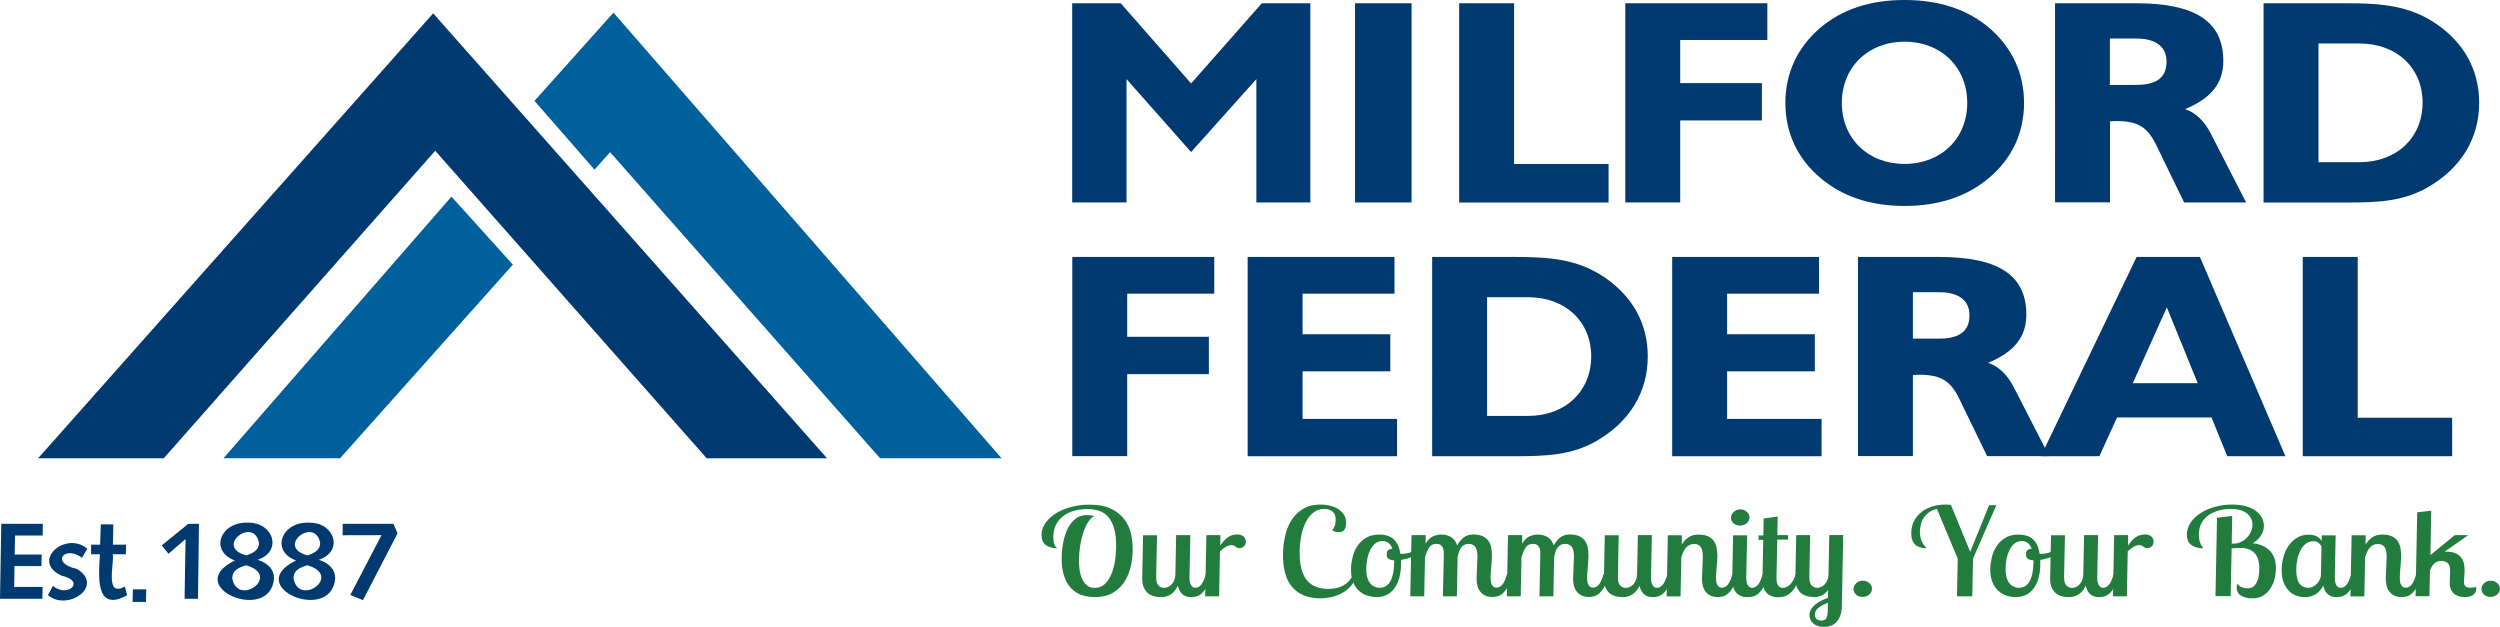<?xml version="1.0" encoding="utf-8"?>
<!-- Generator: Adobe Illustrator 25.2.0, SVG Export Plug-In . SVG Version: 6.00 Build 0)  -->
<svg version="1.1" id="Layer_1" xmlns="http://www.w3.org/2000/svg" xmlns:xlink="http://www.w3.org/1999/xlink" x="0px" y="0px"
	 viewBox="0 0 292.67 73.39" style="enable-background:new 0 0 292.67 73.39;" xml:space="preserve">
<style type="text/css">
	.st0{fill:#003A70;}
	.st1{fill:#00609C;}
	.st2{fill:#217C3E;}
</style>
<path class="st0" d="M125.52,0.38h5.68l8.24,9.39l8.28-9.39h5.68V23.7h-6.32V9.26l-7.64,8.54l-7.56-8.54V23.7h-6.36V0.38z"/>
<path class="st0" d="M158.63,0.38h6.62V23.7h-6.62V0.38z"/>
<path class="st0" d="M170.82,0.38h6.43v18.82h11.06v4.51h-17.49V0.38z"/>
<path class="st0" d="M190.27,0.38h16.63v4.3H196.7v5.05h9.56v4.37h-9.56v9.6h-6.43V0.38z"/>
<path class="st0" d="M213.03,3.31c2.6-2.22,5.87-3.31,9.93-3.31c4.06,0,7.37,1.09,9.97,3.31c2.63,2.29,4.02,5.26,4.02,8.74
	s-1.39,6.45-4.02,8.71c-2.6,2.22-5.91,3.35-9.97,3.35c-4.06,0-7.34-1.13-9.93-3.35c-2.63-2.25-4.02-5.26-4.02-8.71
	C209.01,8.57,210.4,5.6,213.03,3.31z M222.96,19.19c4.25,0,7.34-2.94,7.34-7.14c0-4.2-3.08-7.17-7.34-7.17
	c-4.25,0-7.34,2.97-7.34,7.17C215.63,16.26,218.71,19.19,222.96,19.19z"/>
<path class="st0" d="M240.57,0.38h9.48c6.88,0,10.23,2.08,10.23,6.76c0,2.56-1.39,4.37-4.48,5.63c1.28,0.44,2.29,1.43,3.05,2.94
	l4.1,7.99h-7.26l-3.27-6.73c-1.02-2.08-2.14-2.8-4.66-2.8c-0.26,0-0.49,0.03-0.75,0.03v9.49h-6.43V0.38z M253.63,7.21
	c0-1.71-1.2-2.7-3.54-2.7H247v5.43h3.09C252.5,9.94,253.63,9.05,253.63,7.21z"/>
<path class="st0" d="M264.99,0.38h9.63c4.1,0,7.41,0.24,10.61,2.43c3.27,2.25,5,5.43,5,9.22c0,4.17-2.11,7.65-6.02,9.9
	c-2.9,1.67-5.91,1.78-9.59,1.78h-9.63V0.38z M271.42,18.99h4.78c4.4,0,7.41-2.9,7.41-6.97c0-4.06-3.01-6.93-7.41-6.93h-4.78V18.99z"
	/>
<path class="st0" d="M125.52,30.08h16.63v4.3h-10.19v5.05h9.56v4.37h-9.56v9.6h-6.43V30.08z"/>
<path class="st0" d="M146.06,30.08h17.19v4.3h-10.76v4.75h10.27v4.34h-10.27v5.57h11.06v4.37h-17.49V30.08z"/>
<path class="st0" d="M167.66,30.08h9.63c4.1,0,7.41,0.24,10.61,2.43c3.27,2.25,5,5.43,5,9.22c0,4.17-2.11,7.65-6.02,9.9
	c-2.9,1.67-5.91,1.78-9.59,1.78h-9.63V30.08z M174.09,48.69h4.78c4.4,0,7.41-2.9,7.41-6.97c0-4.06-3.01-6.93-7.41-6.93h-4.78V48.69z
	"/>
<path class="st0" d="M195.76,30.08h17.19v4.3h-10.76v4.75h10.27v4.34h-10.27v5.57h11.06v4.37h-17.49V30.08z"/>
<path class="st0" d="M217.51,30.08h9.48c6.89,0,10.23,2.08,10.23,6.76c0,2.56-1.39,4.37-4.48,5.63c1.28,0.44,2.29,1.43,3.05,2.94
	l4.1,7.99h-7.26l-3.27-6.73c-1.02-2.08-2.14-2.8-4.67-2.8c-0.26,0-0.49,0.03-0.75,0.03v9.49h-6.43V30.08z M230.56,36.91
	c0-1.71-1.2-2.7-3.54-2.7h-3.08v5.43h3.08C229.43,39.64,230.56,38.75,230.56,36.91z"/>
<path class="st0" d="M250.13,30.08h7.41l10.01,23.33h-6.81l-1.84-4.54h-11.06l-2.07,4.54h-6.85L250.13,30.08z M257.28,44.86
	l-3.61-8.88l-3.99,8.88H257.28z"/>
<path class="st0" d="M269.58,30.08h6.43v18.82h11.06v4.51h-17.49V30.08z"/>
<g>
	<polygon class="st0" points="19.17,53.65 50.95,17.65 82.73,53.65 96.82,53.65 50.71,1.56 4.46,53.65 	"/>
	<polygon class="st1" points="39.81,53.65 60.04,30.98 52.85,23.02 26.16,53.65 	"/>
	<polygon class="st1" points="71.42,17.81 103.03,53.65 117.25,53.65 71.82,1.48 62.57,11.81 69.6,19.86 	"/>
</g>
<g>
	<path class="st2" d="M128.09,60.42c-0.27,0.14-0.52,0.39-0.74,0.75c-0.22,0.36-0.4,0.77-0.55,1.24c-0.15,0.47-0.27,0.97-0.35,1.5
		c-0.08,0.53-0.13,1.04-0.14,1.53c-0.01,0.31,0.01,0.67,0.05,1.06c0.04,0.39,0.12,0.76,0.25,1.1c0.13,0.34,0.32,0.63,0.56,0.87
		c0.24,0.23,0.57,0.35,0.99,0.35c0.45,0,0.82-0.14,1.13-0.41c0.31-0.27,0.56-0.63,0.76-1.07c0.2-0.44,0.35-0.95,0.45-1.51
		c0.1-0.56,0.15-1.14,0.16-1.72c0.02-0.93-0.06-1.68-0.24-2.27c-0.18-0.59-0.42-1.05-0.73-1.38c-0.31-0.33-0.67-0.56-1.09-0.68
		c-0.42-0.12-0.86-0.18-1.33-0.18c-0.54,0-1.05,0.07-1.53,0.2c-0.48,0.13-0.89,0.33-1.25,0.6c-0.36,0.27-0.64,0.6-0.85,1
		c-0.21,0.4-0.32,0.87-0.33,1.4c-0.01,0.28,0.01,0.5,0.05,0.67c0.04,0.17,0.09,0.31,0.14,0.41c0.05,0.1,0.11,0.17,0.17,0.22
		c0.06,0.05,0.1,0.08,0.12,0.09c-0.59,0-1.05-0.13-1.38-0.39c-0.33-0.26-0.49-0.66-0.48-1.2c0.01-0.49,0.16-0.95,0.46-1.37
		c0.3-0.43,0.7-0.8,1.2-1.12c0.51-0.32,1.1-0.57,1.78-0.75c0.68-0.19,1.4-0.28,2.17-0.28c1,0,1.83,0.15,2.48,0.46
		c0.66,0.31,1.18,0.71,1.57,1.21c0.39,0.5,0.66,1.07,0.81,1.72s0.22,1.31,0.2,2c-0.01,0.63-0.09,1.27-0.24,1.91
		c-0.15,0.64-0.4,1.23-0.74,1.75c-0.35,0.53-0.8,0.95-1.36,1.28c-0.56,0.33-1.26,0.49-2.1,0.49c-0.54,0-1.05-0.08-1.53-0.24
		c-0.47-0.16-0.89-0.43-1.24-0.8c-0.35-0.37-0.63-0.86-0.83-1.46c-0.2-0.6-0.29-1.34-0.27-2.22c0.01-0.54,0.07-1.1,0.18-1.68
		c0.11-0.57,0.28-1.1,0.5-1.57c0.23-0.47,0.53-0.86,0.9-1.17c0.37-0.31,0.83-0.46,1.37-0.46c0.12,0,0.25,0.01,0.39,0.02
		C127.8,60.34,127.94,60.37,128.09,60.42z"/>
	<path class="st2" d="M139.35,62.65l-0.1,4.87c0,0.1,0,0.21,0.01,0.36c0.01,0.14,0.04,0.28,0.08,0.42c0.05,0.14,0.12,0.26,0.21,0.36
		c0.1,0.1,0.23,0.15,0.4,0.15c0.53,0,0.93-0.52,1.2-1.56h0.6c-0.13,0.6-0.29,1.08-0.48,1.43c-0.19,0.35-0.39,0.61-0.6,0.8
		c-0.21,0.18-0.42,0.3-0.64,0.35c-0.22,0.05-0.41,0.08-0.59,0.08c-0.25,0-0.46-0.04-0.64-0.11c-0.18-0.08-0.33-0.18-0.45-0.3
		c-0.12-0.12-0.22-0.27-0.29-0.43c-0.07-0.16-0.13-0.33-0.17-0.5c-0.22,0.47-0.5,0.81-0.84,1.02c-0.34,0.21-0.7,0.32-1.07,0.32
		c-0.31,0-0.61-0.04-0.89-0.11c-0.28-0.08-0.52-0.2-0.73-0.38c-0.2-0.18-0.36-0.41-0.48-0.69c-0.11-0.28-0.17-0.63-0.16-1.04
		l0.1-5.03h1.63l-0.1,4.87c-0.01,0.47,0.08,0.8,0.26,1c0.18,0.2,0.41,0.29,0.69,0.29c0.15,0,0.3-0.04,0.46-0.11
		c0.15-0.07,0.29-0.17,0.41-0.31c0.12-0.13,0.22-0.3,0.3-0.49c0.08-0.19,0.12-0.41,0.13-0.66l0.09-4.6H139.35z"/>
	<path class="st2" d="M142.87,62.65l-0.02,1.2c0.13-0.17,0.26-0.33,0.39-0.49c0.13-0.15,0.27-0.29,0.42-0.4
		c0.15-0.11,0.33-0.21,0.51-0.28c0.19-0.07,0.39-0.11,0.62-0.11c0.37,0,0.64,0.08,0.81,0.25c0.17,0.17,0.25,0.37,0.25,0.61
		c0,0.14-0.03,0.26-0.09,0.36c-0.06,0.1-0.12,0.17-0.2,0.23c-0.08,0.06-0.16,0.1-0.25,0.12c-0.09,0.02-0.16,0.04-0.23,0.04
		c-0.1,0-0.18-0.02-0.24-0.06c-0.06-0.04-0.12-0.08-0.18-0.12c-0.06-0.04-0.13-0.08-0.2-0.12c-0.07-0.04-0.17-0.06-0.29-0.06
		c-0.25,0-0.49,0.08-0.72,0.23c-0.23,0.15-0.44,0.32-0.63,0.49l-0.1,5.27h-1.63l0.14-7.16H142.87z"/>
	<path class="st2" d="M158.83,67.38c-0.3,0.87-0.84,1.53-1.6,1.98c-0.77,0.45-1.67,0.68-2.7,0.68c-1.4,0-2.48-0.43-3.24-1.3
		s-1.12-2.18-1.09-3.94c0.01-0.66,0.09-1.33,0.24-2.01c0.14-0.68,0.38-1.29,0.72-1.84c0.34-0.55,0.78-1,1.34-1.35
		c0.56-0.35,1.25-0.53,2.09-0.53c0.41,0,0.8,0.05,1.17,0.14c0.37,0.1,0.69,0.24,0.96,0.42c0.27,0.19,0.49,0.42,0.65,0.7
		c0.16,0.28,0.23,0.6,0.22,0.97c-0.01,0.3-0.08,0.55-0.21,0.73c-0.13,0.18-0.36,0.27-0.67,0.27c-0.15,0-0.3-0.02-0.43-0.06
		c-0.14-0.04-0.25-0.11-0.33-0.19c0.1-0.07,0.19-0.21,0.28-0.42c0.09-0.21,0.13-0.45,0.14-0.72c0.01-0.46-0.11-0.79-0.35-1.01
		c-0.25-0.21-0.58-0.32-0.99-0.32c-0.49,0-0.91,0.14-1.27,0.42c-0.36,0.28-0.66,0.66-0.89,1.12c-0.24,0.47-0.41,1-0.53,1.59
		c-0.12,0.59-0.18,1.2-0.19,1.83c-0.01,0.78,0.05,1.45,0.19,2.01c0.14,0.55,0.36,1.01,0.64,1.36c0.29,0.35,0.64,0.61,1.07,0.78
		c0.43,0.17,0.92,0.25,1.47,0.25c0.71,0,1.3-0.14,1.77-0.41c0.47-0.27,0.86-0.71,1.17-1.31L158.83,67.38z"/>
	<path class="st2" d="M161.43,62.58c0.42,0,0.79,0.06,1.09,0.17c0.3,0.11,0.55,0.27,0.74,0.48c0.19,0.21,0.34,0.45,0.45,0.72
		c0.11,0.28,0.19,0.57,0.23,0.89h0.1c0.46,0,0.88-0.08,1.26-0.24c0.38-0.16,0.71-0.37,0.99-0.62l0.24,0.39
		c-0.22,0.31-0.57,0.56-1.05,0.76c-0.48,0.2-0.97,0.34-1.47,0.42c0,0.1,0,0.19,0,0.29c0,0.1,0,0.2,0,0.3
		c-0.02,1.17-0.29,2.1-0.79,2.76c-0.5,0.67-1.19,1-2.07,1c-0.36,0-0.72-0.06-1.08-0.17c-0.36-0.11-0.69-0.31-0.98-0.57
		c-0.29-0.27-0.52-0.61-0.69-1.03c-0.17-0.42-0.25-0.94-0.24-1.56c0.01-0.42,0.07-0.86,0.18-1.33c0.11-0.47,0.29-0.9,0.55-1.29
		c0.25-0.39,0.58-0.72,1-0.97C160.32,62.71,160.83,62.58,161.43,62.58z M161.48,68.81c0.57,0,1-0.25,1.28-0.75
		c0.28-0.5,0.43-1.21,0.45-2.13c0-0.06,0-0.11,0-0.17c0-0.06,0-0.11-0.01-0.17c-0.31-0.02-0.54-0.08-0.67-0.19
		c-0.13-0.1-0.2-0.28-0.19-0.53c0-0.22,0.06-0.37,0.17-0.47c0.11-0.09,0.27-0.14,0.49-0.15c-0.12-0.34-0.28-0.57-0.48-0.71
		c-0.2-0.13-0.42-0.2-0.67-0.2c-0.33,0-0.62,0.1-0.86,0.29c-0.24,0.2-0.43,0.45-0.58,0.75c-0.15,0.31-0.26,0.64-0.34,1.01
		c-0.07,0.37-0.11,0.73-0.12,1.08c-0.01,0.47,0.03,0.85,0.12,1.15c0.09,0.3,0.21,0.53,0.36,0.7c0.15,0.17,0.31,0.29,0.5,0.36
		C161.12,68.78,161.3,68.81,161.48,68.81z"/>
	<path class="st2" d="M166.91,62.65l-0.02,0.99c0.29-0.46,0.6-0.75,0.91-0.87c0.32-0.12,0.62-0.19,0.9-0.19
		c0.28,0,0.53,0.03,0.74,0.1c0.21,0.07,0.39,0.16,0.54,0.27s0.27,0.25,0.37,0.4c0.1,0.15,0.18,0.32,0.24,0.5
		c0.16-0.29,0.32-0.51,0.48-0.68c0.17-0.17,0.33-0.3,0.5-0.39c0.16-0.09,0.33-0.15,0.48-0.17c0.16-0.02,0.3-0.04,0.43-0.04
		c0.49,0,0.88,0.08,1.18,0.24c0.3,0.16,0.52,0.37,0.66,0.62c0.15,0.25,0.24,0.53,0.28,0.83s0.06,0.59,0.06,0.87
		c0,0.17-0.01,0.36-0.03,0.57s-0.03,0.42-0.05,0.63c-0.01,0.22-0.03,0.43-0.05,0.64c-0.01,0.22-0.02,0.41-0.03,0.59
		c0,0.08,0,0.18,0.01,0.32c0.01,0.14,0.03,0.28,0.07,0.41c0.04,0.13,0.11,0.25,0.21,0.35c0.1,0.1,0.24,0.15,0.42,0.15
		c0.25,0,0.48-0.12,0.68-0.37s0.38-0.64,0.52-1.19h0.6c-0.13,0.6-0.29,1.08-0.48,1.43c-0.19,0.35-0.39,0.61-0.6,0.8
		s-0.42,0.3-0.63,0.35c-0.21,0.05-0.4,0.08-0.57,0.08c-0.35,0-0.64-0.06-0.88-0.18c-0.24-0.12-0.43-0.28-0.58-0.48
		c-0.15-0.2-0.26-0.43-0.32-0.7c-0.07-0.27-0.1-0.54-0.09-0.83c0-0.09,0.01-0.25,0.02-0.48c0.01-0.23,0.02-0.48,0.03-0.75
		c0.01-0.27,0.02-0.52,0.03-0.76c0.01-0.24,0.02-0.41,0.02-0.5c0.01-0.31-0.02-0.56-0.07-0.76c-0.05-0.2-0.12-0.36-0.22-0.47
		c-0.1-0.11-0.21-0.19-0.33-0.24c-0.12-0.05-0.26-0.07-0.4-0.07c-0.34,0-0.61,0.12-0.83,0.36c-0.22,0.24-0.37,0.64-0.47,1.2
		l-0.09,4.58h-1.63l0.1-4.78c0-0.17,0-0.34-0.01-0.5c-0.01-0.16-0.05-0.31-0.11-0.44c-0.06-0.13-0.15-0.23-0.27-0.31
		c-0.12-0.08-0.28-0.11-0.49-0.11c-0.35,0-0.61,0.13-0.8,0.38c-0.18,0.25-0.36,0.65-0.52,1.18l-0.09,4.58h-1.63l0.14-7.16H166.91z"
		/>
	<path class="st2" d="M178.21,62.65l-0.02,0.99c0.29-0.46,0.6-0.75,0.91-0.87c0.32-0.12,0.62-0.19,0.9-0.19
		c0.28,0,0.53,0.03,0.74,0.1c0.21,0.07,0.39,0.16,0.54,0.27s0.27,0.25,0.37,0.4c0.1,0.15,0.18,0.32,0.24,0.5
		c0.16-0.29,0.32-0.51,0.48-0.68c0.17-0.17,0.33-0.3,0.5-0.39c0.16-0.09,0.33-0.15,0.48-0.17c0.16-0.02,0.3-0.04,0.43-0.04
		c0.49,0,0.88,0.08,1.18,0.24c0.3,0.16,0.52,0.37,0.66,0.62c0.15,0.25,0.24,0.53,0.28,0.83c0.04,0.3,0.06,0.59,0.06,0.87
		c0,0.17-0.01,0.36-0.03,0.57c-0.01,0.21-0.03,0.42-0.05,0.63c-0.01,0.22-0.03,0.43-0.05,0.64c-0.01,0.22-0.02,0.41-0.03,0.59
		c0,0.08,0,0.18,0.01,0.32c0.01,0.14,0.03,0.28,0.07,0.41c0.04,0.13,0.11,0.25,0.21,0.35c0.1,0.1,0.24,0.15,0.42,0.15
		c0.25,0,0.48-0.12,0.68-0.37s0.38-0.64,0.52-1.19h0.6c-0.13,0.6-0.29,1.08-0.48,1.43c-0.19,0.35-0.39,0.61-0.6,0.8
		c-0.21,0.18-0.42,0.3-0.63,0.35c-0.21,0.05-0.4,0.08-0.57,0.08c-0.35,0-0.64-0.06-0.88-0.18c-0.24-0.12-0.43-0.28-0.58-0.48
		c-0.15-0.2-0.26-0.43-0.32-0.7c-0.07-0.27-0.1-0.54-0.09-0.83c0-0.09,0.01-0.25,0.02-0.48c0.01-0.23,0.02-0.48,0.03-0.75
		c0.01-0.27,0.02-0.52,0.03-0.76c0.01-0.24,0.02-0.41,0.02-0.5c0.01-0.31-0.02-0.56-0.07-0.76c-0.05-0.2-0.12-0.36-0.22-0.47
		c-0.1-0.11-0.21-0.19-0.33-0.24c-0.12-0.05-0.26-0.07-0.4-0.07c-0.34,0-0.61,0.12-0.83,0.36c-0.22,0.24-0.37,0.64-0.47,1.2
		l-0.09,4.58h-1.63l0.1-4.78c0-0.17,0-0.34-0.01-0.5c-0.01-0.16-0.05-0.31-0.11-0.44c-0.06-0.13-0.15-0.23-0.27-0.31
		c-0.12-0.08-0.28-0.11-0.49-0.11c-0.35,0-0.61,0.13-0.8,0.38c-0.18,0.25-0.36,0.65-0.52,1.18l-0.09,4.58h-1.63l0.14-7.16H178.21z"
		/>
	<path class="st2" d="M193.38,62.65l-0.1,4.87c0,0.1,0,0.21,0.01,0.36c0.01,0.14,0.04,0.28,0.08,0.42c0.05,0.14,0.12,0.26,0.21,0.36
		c0.1,0.1,0.23,0.15,0.4,0.15c0.53,0,0.93-0.52,1.21-1.56h0.6c-0.13,0.6-0.29,1.08-0.48,1.43c-0.19,0.35-0.39,0.61-0.6,0.8
		c-0.21,0.18-0.42,0.3-0.64,0.35c-0.22,0.05-0.42,0.08-0.59,0.08c-0.25,0-0.46-0.04-0.64-0.11c-0.18-0.08-0.33-0.18-0.45-0.3
		c-0.12-0.12-0.22-0.27-0.29-0.43c-0.07-0.16-0.13-0.33-0.17-0.5c-0.22,0.47-0.5,0.81-0.84,1.02c-0.34,0.21-0.7,0.32-1.07,0.32
		c-0.31,0-0.61-0.04-0.89-0.11c-0.28-0.08-0.52-0.2-0.73-0.38c-0.2-0.18-0.36-0.41-0.47-0.69c-0.11-0.28-0.17-0.63-0.16-1.04
		l0.1-5.03h1.63l-0.1,4.87c-0.01,0.47,0.08,0.8,0.26,1c0.18,0.2,0.41,0.29,0.69,0.29c0.15,0,0.31-0.04,0.46-0.11
		c0.15-0.07,0.29-0.17,0.41-0.31c0.12-0.13,0.22-0.3,0.3-0.49s0.12-0.41,0.13-0.66l0.09-4.6H193.38z"/>
	<path class="st2" d="M196.9,62.65l-0.02,1.09c0.17-0.26,0.34-0.47,0.51-0.62c0.17-0.16,0.34-0.27,0.52-0.35
		c0.17-0.08,0.34-0.13,0.5-0.15c0.16-0.02,0.31-0.04,0.45-0.04c0.49,0,0.88,0.08,1.18,0.24c0.29,0.16,0.52,0.37,0.66,0.62
		c0.15,0.25,0.24,0.53,0.29,0.83c0.04,0.3,0.06,0.59,0.06,0.87c0,0.17-0.01,0.36-0.03,0.57c-0.01,0.21-0.03,0.42-0.05,0.63
		c-0.02,0.22-0.03,0.43-0.05,0.64c-0.01,0.22-0.02,0.41-0.03,0.59c0,0.08,0,0.18,0.01,0.32c0.01,0.14,0.03,0.28,0.07,0.41
		c0.04,0.13,0.11,0.25,0.21,0.35c0.1,0.1,0.24,0.15,0.42,0.15c0.25,0,0.48-0.12,0.68-0.37c0.21-0.25,0.38-0.64,0.52-1.19h0.6
		c-0.13,0.6-0.29,1.08-0.48,1.43c-0.19,0.35-0.39,0.61-0.6,0.8c-0.21,0.18-0.42,0.3-0.63,0.35c-0.21,0.05-0.4,0.08-0.57,0.08
		c-0.35,0-0.64-0.06-0.88-0.18c-0.24-0.12-0.43-0.28-0.58-0.48c-0.15-0.2-0.26-0.43-0.32-0.7c-0.07-0.27-0.1-0.54-0.09-0.83
		c0-0.09,0.01-0.25,0.02-0.48c0.01-0.23,0.02-0.48,0.03-0.75c0.01-0.27,0.02-0.52,0.03-0.76s0.02-0.41,0.02-0.5
		c0.01-0.31-0.02-0.56-0.07-0.76c-0.05-0.2-0.12-0.36-0.22-0.47c-0.1-0.11-0.21-0.19-0.33-0.24c-0.12-0.05-0.26-0.07-0.4-0.07
		c-0.34,0-0.63,0.12-0.88,0.36c-0.25,0.24-0.46,0.64-0.62,1.2l-0.09,4.58h-1.63l0.14-7.16H196.9z"/>
	<path class="st2" d="M202.65,60.59c0-0.26,0.11-0.48,0.32-0.67c0.21-0.19,0.47-0.29,0.77-0.29c0.29,0,0.55,0.1,0.76,0.29
		c0.21,0.19,0.32,0.42,0.31,0.67c-0.01,0.27-0.12,0.49-0.34,0.67c-0.22,0.18-0.48,0.27-0.77,0.27c-0.3,0-0.56-0.09-0.76-0.27
		C202.74,61.08,202.64,60.86,202.65,60.59z M204.53,62.65l-0.1,4.87c0,0.1,0,0.21,0.01,0.36c0.01,0.14,0.04,0.28,0.08,0.42
		c0.05,0.14,0.12,0.26,0.21,0.36c0.1,0.1,0.23,0.15,0.4,0.15c0.53,0,0.94-0.52,1.21-1.56h0.6c-0.13,0.6-0.29,1.08-0.48,1.43
		c-0.19,0.35-0.39,0.61-0.6,0.8c-0.21,0.18-0.42,0.3-0.64,0.35c-0.22,0.05-0.42,0.08-0.59,0.08c-0.38,0-0.69-0.06-0.93-0.19
		c-0.24-0.13-0.42-0.29-0.56-0.49c-0.14-0.2-0.23-0.43-0.28-0.67c-0.05-0.25-0.07-0.49-0.07-0.72l0.1-5.17H204.53z"/>
	<path class="st2" d="M208.11,60.47l-0.04,2.18h1.26l-0.01,0.52h-1.26l-0.09,4.36c0,0.11,0,0.25,0.01,0.39
		c0.01,0.15,0.04,0.29,0.08,0.42c0.05,0.13,0.12,0.24,0.22,0.34c0.1,0.09,0.24,0.14,0.43,0.14c0.29,0,0.58-0.13,0.85-0.39
		c0.27-0.26,0.49-0.65,0.65-1.17h0.6c-0.2,0.6-0.4,1.08-0.62,1.43s-0.44,0.61-0.68,0.8c-0.23,0.18-0.46,0.3-0.68,0.35
		c-0.22,0.05-0.43,0.08-0.61,0.08c-0.39,0-0.71-0.06-0.96-0.19c-0.25-0.13-0.44-0.29-0.58-0.49c-0.14-0.2-0.23-0.42-0.28-0.66
		c-0.05-0.24-0.07-0.48-0.07-0.72l0.09-4.66h-0.55l0.01-0.52h0.55l0.04-1.98L208.11,60.47z"/>
	<path class="st2" d="M215.78,62.65l-0.16,8.29c-0.01,0.45-0.07,0.83-0.19,1.14c-0.11,0.31-0.27,0.56-0.46,0.76
		c-0.19,0.2-0.41,0.34-0.66,0.42c-0.25,0.09-0.5,0.13-0.78,0.13c-0.54,0-0.96-0.14-1.26-0.41c-0.3-0.27-0.44-0.6-0.44-1
		c0-0.25,0.07-0.47,0.2-0.67c0.13-0.2,0.29-0.38,0.5-0.55c0.2-0.17,0.43-0.32,0.69-0.44c0.26-0.13,0.52-0.24,0.78-0.34l0.02-0.9
		c-0.22,0.28-0.47,0.48-0.75,0.62s-0.56,0.2-0.84,0.2c-0.31,0-0.61-0.04-0.89-0.11c-0.28-0.08-0.52-0.2-0.73-0.38
		c-0.2-0.18-0.36-0.41-0.47-0.69c-0.11-0.28-0.17-0.63-0.16-1.04l0.1-5.03h1.63l-0.1,4.87c-0.01,0.47,0.08,0.8,0.26,1
		c0.18,0.2,0.41,0.29,0.69,0.29c0.15,0,0.31-0.04,0.46-0.11c0.15-0.07,0.29-0.17,0.41-0.31c0.12-0.13,0.22-0.3,0.3-0.49
		s0.12-0.41,0.13-0.66l0.09-4.6H215.78z M213.23,72.65c0.29,0,0.49-0.1,0.58-0.29s0.15-0.46,0.16-0.8l0.02-1
		c-0.55,0.22-0.94,0.44-1.17,0.65c-0.23,0.21-0.35,0.46-0.36,0.72c0,0.22,0.06,0.39,0.19,0.52
		C212.79,72.58,212.98,72.65,213.23,72.65z"/>
	<path class="st2" d="M216.99,68.94c0-0.26,0.11-0.48,0.32-0.67c0.21-0.19,0.47-0.29,0.77-0.29c0.29,0,0.55,0.1,0.76,0.29
		c0.21,0.19,0.32,0.42,0.31,0.67c-0.01,0.27-0.12,0.49-0.34,0.67c-0.22,0.18-0.48,0.27-0.77,0.27c-0.31,0-0.56-0.09-0.76-0.27
		C217.08,69.43,216.98,69.21,216.99,68.94z"/>
	<path class="st2" d="M229.1,69.81l0.09-4.41l-2.44-5.82c-0.38,0.09-0.7,0.22-0.94,0.41c-0.25,0.19-0.45,0.4-0.61,0.64
		c-0.16,0.24-0.27,0.5-0.33,0.77c-0.06,0.28-0.1,0.55-0.11,0.82c-0.02,0.76,0.24,1.41,0.78,1.96c-0.58,0-1.02-0.14-1.34-0.43
		c-0.32-0.29-0.47-0.77-0.45-1.45c0.01-0.44,0.11-0.85,0.29-1.24c0.19-0.39,0.45-0.74,0.8-1.03c0.34-0.3,0.76-0.53,1.25-0.7
		c0.49-0.17,1.03-0.26,1.63-0.26c0.12,0,0.23,0,0.34,0.01c0.11,0,0.22,0.01,0.33,0.02l2.26,5.5l2.21-5.46h0.85l-2.73,6.26
		l-0.09,4.41H229.1z"/>
	<path class="st2" d="M236.27,62.58c0.42,0,0.79,0.06,1.09,0.17c0.3,0.11,0.55,0.27,0.74,0.48c0.19,0.21,0.34,0.45,0.45,0.72
		c0.11,0.28,0.19,0.57,0.23,0.89h0.1c0.46,0,0.88-0.08,1.26-0.24c0.38-0.16,0.71-0.37,0.99-0.62l0.24,0.39
		c-0.22,0.31-0.57,0.56-1.05,0.76c-0.48,0.2-0.97,0.34-1.47,0.42c0,0.1,0,0.19,0,0.29c0,0.1,0,0.2,0,0.3
		c-0.02,1.17-0.29,2.1-0.79,2.76c-0.5,0.67-1.19,1-2.07,1c-0.36,0-0.72-0.06-1.08-0.17c-0.36-0.11-0.69-0.31-0.98-0.57
		c-0.29-0.27-0.52-0.61-0.69-1.03c-0.17-0.42-0.25-0.94-0.24-1.56c0.01-0.42,0.07-0.86,0.18-1.33c0.11-0.47,0.29-0.9,0.55-1.29
		c0.25-0.39,0.58-0.72,1-0.97C235.15,62.71,235.66,62.58,236.27,62.58z M236.32,68.81c0.57,0,1-0.25,1.28-0.75
		c0.28-0.5,0.43-1.21,0.45-2.13c0-0.06,0-0.11,0-0.17c0-0.06,0-0.11-0.01-0.17c-0.31-0.02-0.54-0.08-0.67-0.19
		c-0.13-0.1-0.2-0.28-0.19-0.53c0-0.22,0.06-0.37,0.17-0.47c0.11-0.09,0.27-0.14,0.49-0.15c-0.12-0.34-0.28-0.57-0.48-0.71
		c-0.2-0.13-0.42-0.2-0.67-0.2c-0.33,0-0.62,0.1-0.86,0.29c-0.24,0.2-0.43,0.45-0.58,0.75c-0.15,0.31-0.26,0.64-0.34,1.01
		c-0.07,0.37-0.11,0.73-0.12,1.08c-0.01,0.47,0.03,0.85,0.12,1.15c0.09,0.3,0.21,0.53,0.36,0.7c0.15,0.17,0.31,0.29,0.5,0.36
		C235.95,68.78,236.13,68.81,236.32,68.81z"/>
	<path class="st2" d="M245.62,62.65l-0.1,4.87c0,0.1,0,0.21,0.01,0.36c0.01,0.14,0.04,0.28,0.08,0.42c0.05,0.14,0.12,0.26,0.21,0.36
		c0.1,0.1,0.23,0.15,0.4,0.15c0.53,0,0.93-0.52,1.21-1.56h0.6c-0.13,0.6-0.29,1.08-0.48,1.43c-0.19,0.35-0.39,0.61-0.6,0.8
		c-0.21,0.18-0.42,0.3-0.64,0.35c-0.22,0.05-0.42,0.08-0.59,0.08c-0.25,0-0.46-0.04-0.64-0.11c-0.18-0.08-0.33-0.18-0.45-0.3
		c-0.12-0.12-0.22-0.27-0.29-0.43c-0.07-0.16-0.13-0.33-0.17-0.5c-0.22,0.47-0.5,0.81-0.84,1.02c-0.34,0.21-0.7,0.32-1.07,0.32
		c-0.31,0-0.61-0.04-0.89-0.11c-0.28-0.08-0.52-0.2-0.73-0.38c-0.2-0.18-0.36-0.41-0.47-0.69c-0.11-0.28-0.17-0.63-0.16-1.04
		l0.1-5.03h1.63l-0.1,4.87c-0.01,0.47,0.08,0.8,0.26,1c0.18,0.2,0.41,0.29,0.69,0.29c0.15,0,0.31-0.04,0.46-0.11
		c0.15-0.07,0.29-0.17,0.41-0.31c0.12-0.13,0.22-0.3,0.3-0.49s0.12-0.41,0.13-0.66l0.09-4.6H245.62z"/>
	<path class="st2" d="M249.14,62.65l-0.02,1.2c0.13-0.17,0.26-0.33,0.39-0.49c0.13-0.15,0.27-0.29,0.42-0.4
		c0.15-0.11,0.32-0.21,0.51-0.28c0.19-0.07,0.39-0.11,0.62-0.11c0.37,0,0.64,0.08,0.81,0.25c0.17,0.17,0.25,0.37,0.25,0.61
		c0,0.14-0.03,0.26-0.09,0.36c-0.06,0.1-0.12,0.17-0.2,0.23c-0.08,0.06-0.16,0.1-0.25,0.12c-0.09,0.02-0.16,0.04-0.23,0.04
		c-0.1,0-0.18-0.02-0.24-0.06c-0.06-0.04-0.12-0.08-0.18-0.12c-0.06-0.04-0.13-0.08-0.2-0.12c-0.07-0.04-0.17-0.06-0.29-0.06
		c-0.25,0-0.49,0.08-0.72,0.23c-0.23,0.15-0.44,0.32-0.63,0.49l-0.1,5.27h-1.63l0.14-7.16H249.14z"/>
	<path class="st2" d="M257.41,62.54c0,0.26,0.02,0.48,0.06,0.67s0.1,0.35,0.16,0.48c0.06,0.13,0.12,0.23,0.18,0.31
		c0.06,0.08,0.1,0.14,0.13,0.19c-0.61,0-1.08-0.14-1.43-0.41s-0.51-0.69-0.5-1.25c0.01-0.48,0.16-0.93,0.44-1.35
		c0.28-0.42,0.67-0.79,1.15-1.1c0.48-0.31,1.04-0.56,1.68-0.74c0.64-0.18,1.32-0.27,2.03-0.27c0.64,0,1.2,0.07,1.67,0.21
		c0.47,0.14,0.86,0.33,1.16,0.57c0.31,0.24,0.53,0.51,0.68,0.82s0.22,0.62,0.21,0.94c-0.01,0.36-0.12,0.72-0.35,1.08
		c-0.22,0.36-0.55,0.66-0.96,0.91c0.84,0.08,1.5,0.37,2,0.87c0.5,0.51,0.73,1.21,0.72,2.12c-0.01,0.31-0.05,0.66-0.13,1.05
		c-0.08,0.4-0.23,0.77-0.44,1.13c-0.21,0.36-0.49,0.66-0.86,0.91c-0.36,0.25-0.82,0.37-1.38,0.37c-0.24,0-0.47-0.03-0.68-0.08
		c-0.22-0.05-0.41-0.13-0.58-0.23c-0.17-0.1-0.3-0.23-0.39-0.39s-0.14-0.34-0.14-0.54c0-0.06,0.01-0.14,0.02-0.24
		c0.01-0.1,0.03-0.18,0.05-0.25c0.15,0.21,0.34,0.36,0.56,0.44c0.23,0.08,0.44,0.12,0.63,0.12c0.27,0,0.5-0.07,0.68-0.2
		c0.18-0.13,0.32-0.31,0.42-0.52c0.1-0.21,0.17-0.44,0.22-0.7c0.04-0.25,0.07-0.5,0.07-0.75c0.02-0.91-0.17-1.56-0.55-1.96
		c-0.39-0.4-0.93-0.6-1.63-0.6c-0.13,0-0.29,0-0.49,0.01c-0.19,0.01-0.38,0.02-0.57,0.04l-0.11,5.59h-1.78l0.18-9.18l1.78-0.21
		l-0.06,3.24h0.23c0.3,0,0.59-0.06,0.85-0.19c0.27-0.13,0.5-0.3,0.7-0.51c0.2-0.21,0.35-0.44,0.47-0.69s0.17-0.5,0.18-0.75
		c0.01-0.56-0.2-1.02-0.63-1.38c-0.43-0.36-1.07-0.54-1.93-0.54c-0.47,0-0.93,0.06-1.37,0.18c-0.45,0.12-0.84,0.3-1.19,0.54
		c-0.35,0.24-0.63,0.55-0.84,0.92C257.53,61.61,257.42,62.04,257.41,62.54z"/>
	<path class="st2" d="M273.43,62.65l-0.1,4.87c0,0.1,0,0.21,0.01,0.36c0.01,0.14,0.04,0.28,0.08,0.42c0.05,0.14,0.12,0.26,0.21,0.36
		c0.1,0.1,0.23,0.15,0.4,0.15c0.53,0,0.93-0.52,1.21-1.56h0.6c-0.13,0.6-0.29,1.08-0.48,1.43c-0.19,0.35-0.39,0.61-0.6,0.8
		c-0.21,0.18-0.42,0.3-0.64,0.35c-0.22,0.05-0.42,0.08-0.59,0.08c-0.25,0-0.46-0.04-0.64-0.11c-0.18-0.08-0.33-0.18-0.45-0.3
		c-0.12-0.12-0.22-0.27-0.29-0.43c-0.07-0.16-0.13-0.33-0.17-0.52c-0.17,0.37-0.44,0.69-0.81,0.96c-0.37,0.27-0.81,0.4-1.34,0.4
		c-0.33,0-0.65-0.06-0.98-0.17c-0.33-0.11-0.62-0.3-0.89-0.57c-0.26-0.26-0.47-0.6-0.63-1.02c-0.16-0.42-0.23-0.92-0.22-1.53
		c0.01-0.44,0.07-0.9,0.2-1.37c0.12-0.48,0.31-0.91,0.57-1.3c0.26-0.39,0.58-0.72,0.98-0.97c0.4-0.26,0.87-0.39,1.42-0.39
		c0.13,0,0.27,0.01,0.42,0.04c0.15,0.02,0.29,0.06,0.42,0.12c0.14,0.06,0.26,0.13,0.38,0.23c0.12,0.1,0.21,0.22,0.29,0.36l0.01-0.67
		H273.43z M270.26,68.81c0.16,0,0.33-0.04,0.5-0.12c0.17-0.08,0.32-0.19,0.46-0.33c0.14-0.14,0.25-0.3,0.35-0.5
		c0.09-0.19,0.14-0.4,0.14-0.62l0.06-3.27c-0.07-0.15-0.19-0.29-0.34-0.42c-0.16-0.13-0.36-0.19-0.61-0.19
		c-0.35,0-0.65,0.1-0.9,0.31c-0.26,0.21-0.46,0.46-0.62,0.78s-0.28,0.65-0.35,1.02c-0.08,0.37-0.12,0.72-0.13,1.05
		c-0.02,0.82,0.1,1.41,0.35,1.77C269.42,68.63,269.78,68.81,270.26,68.81z"/>
	<path class="st2" d="M276.95,62.65l-0.02,1.09c0.17-0.26,0.34-0.47,0.51-0.62c0.17-0.16,0.34-0.27,0.52-0.35
		c0.17-0.08,0.34-0.13,0.5-0.15c0.16-0.02,0.31-0.04,0.45-0.04c0.49,0,0.88,0.08,1.18,0.24c0.29,0.16,0.52,0.37,0.66,0.62
		c0.15,0.25,0.24,0.53,0.29,0.83c0.04,0.3,0.06,0.59,0.06,0.87c0,0.17-0.01,0.36-0.03,0.57c-0.01,0.21-0.03,0.42-0.05,0.63
		c-0.02,0.22-0.03,0.43-0.05,0.64c-0.01,0.22-0.02,0.41-0.03,0.59c0,0.08,0,0.18,0.01,0.32c0.01,0.14,0.03,0.28,0.07,0.41
		c0.04,0.13,0.11,0.25,0.21,0.35c0.1,0.1,0.24,0.15,0.42,0.15c0.25,0,0.48-0.12,0.68-0.37c0.21-0.25,0.38-0.64,0.52-1.19h0.6
		c-0.13,0.6-0.29,1.08-0.48,1.43c-0.19,0.35-0.39,0.61-0.6,0.8c-0.21,0.18-0.42,0.3-0.63,0.35c-0.21,0.05-0.4,0.08-0.57,0.08
		c-0.35,0-0.64-0.06-0.88-0.18c-0.24-0.12-0.43-0.28-0.58-0.48c-0.15-0.2-0.26-0.43-0.32-0.7c-0.07-0.27-0.1-0.54-0.09-0.83
		c0-0.09,0.01-0.25,0.02-0.48c0.01-0.23,0.02-0.48,0.03-0.75c0.01-0.27,0.02-0.52,0.03-0.76c0.01-0.24,0.02-0.41,0.02-0.5
		c0.01-0.31-0.02-0.56-0.07-0.76c-0.05-0.2-0.12-0.36-0.22-0.47c-0.1-0.11-0.21-0.19-0.33-0.24c-0.12-0.05-0.26-0.07-0.4-0.07
		c-0.34,0-0.63,0.12-0.88,0.36c-0.25,0.24-0.46,0.64-0.62,1.2l-0.09,4.58h-1.63l0.14-7.16H276.95z"/>
	<path class="st2" d="M284.62,59.79l-0.1,5.2l2.85-2.34h1.58l-2.76,1.93h0.16c0.49,0,0.88,0.07,1.16,0.21s0.5,0.33,0.66,0.55
		c0.15,0.22,0.25,0.47,0.3,0.73c0.04,0.26,0.06,0.51,0.06,0.74c0,0.2-0.02,0.43-0.04,0.68c-0.02,0.25-0.03,0.45-0.04,0.58
		c0,0.09,0,0.17,0.02,0.26c0.01,0.09,0.05,0.16,0.09,0.24c0.05,0.07,0.12,0.13,0.22,0.17c0.1,0.04,0.24,0.06,0.41,0.06
		c0.09,0,0.2-0.01,0.34-0.02c0.14-0.01,0.26-0.05,0.34-0.09c0,0.04,0,0.07,0.01,0.11c0,0.03,0.01,0.06,0.01,0.09
		c0,0.21-0.05,0.38-0.14,0.52c-0.09,0.13-0.2,0.24-0.33,0.31c-0.13,0.07-0.27,0.12-0.43,0.14c-0.15,0.02-0.29,0.04-0.42,0.04
		c-0.31,0-0.59-0.04-0.81-0.13c-0.23-0.09-0.41-0.2-0.56-0.35c-0.14-0.15-0.25-0.32-0.32-0.52c-0.07-0.19-0.1-0.41-0.09-0.64
		c0-0.04,0-0.12,0-0.25c0-0.13,0.01-0.26,0.02-0.41c0.01-0.14,0.01-0.28,0.02-0.41c0-0.13,0-0.22,0-0.27c0.01-0.5-0.09-0.83-0.29-1
		c-0.2-0.17-0.44-0.26-0.71-0.26c-0.28,0-0.54,0.08-0.76,0.24c-0.23,0.16-0.42,0.45-0.6,0.86l-0.06,3.04h-1.63l0.2-9.83
		L284.62,59.79z"/>
	<path class="st2" d="M290.5,68.94c0-0.26,0.11-0.48,0.32-0.67c0.21-0.19,0.47-0.29,0.77-0.29c0.29,0,0.55,0.1,0.76,0.29
		c0.21,0.19,0.32,0.42,0.31,0.67c-0.01,0.27-0.12,0.49-0.34,0.67c-0.22,0.18-0.48,0.27-0.77,0.27c-0.31,0-0.56-0.09-0.76-0.27
		C290.6,69.43,290.5,69.21,290.5,68.94z"/>
</g>
<path class="st0" d="M5.01,61.32L5,62.69H1.76l-0.04,2.23h3.16l-0.03,1.35H1.7l-0.04,2.44h3.33L4.96,70.1H0l0.15-8.78H5.01z"/>
<path class="st0" d="M9.6,65.29C7.53,63.77,5.85,65.93,9,66.6c3.29,1.96-1.08,5.04-3.39,3.07l0.59-1.09
	c1.63,1.46,3.92-0.51,1.06-1.17c-3.76-1.66,0.42-5.34,2.96-3.17L9.6,65.29z"/>
<path class="st0" d="M13.27,61.39l-0.05,2.37h1.54l-0.03,1.13H13.2c0.21,1.01-0.98,5.14,1.42,3.77l0.26,1.03
	c-3.83,2.09-3.3-2.41-3.19-4.8h-1.03l0.01-1.13h1.05l0.08-2.38L13.27,61.39z"/>
<path class="st0" d="M17.12,68.99l-0.03,1.48h-1.57l0.04-1.48H17.12z"/>
<path class="st0" d="M23.29,61.32l-0.11,8.78h-1.57l0.11-7l-1.99,1.73l-0.8-0.98l3.11-2.53H23.29z"/>
<path class="st0" d="M32.08,67.72c-0.44,5.35-10.91,0.97-4.58-2.11c-3.01-1.09-1.71-4.51,1.43-4.42c3.08-0.12,4.2,3.35,1.24,4.34
	C31.44,65.96,32.08,66.7,32.08,67.72z M27.19,67.72c0.64,3.38,5.84-0.31,1.62-1.55C27.68,66.51,27.19,66.91,27.19,67.72z
	 M30.32,63.57c-0.58-3.18-5.3,0.43-1.48,1.45C29.84,64.7,30.32,64.26,30.32,63.57z"/>
<path class="st0" d="M39.24,67.72c-0.44,5.35-10.91,0.97-4.58-2.11c-3.01-1.09-1.71-4.51,1.43-4.42c3.08-0.12,4.2,3.35,1.24,4.34
	C38.6,65.96,39.24,66.7,39.24,67.72z M34.36,67.72c0.64,3.38,5.84-0.31,1.62-1.55C34.84,66.51,34.36,66.91,34.36,67.72z
	 M37.48,63.57c-0.58-3.18-5.3,0.43-1.48,1.45C37.01,64.7,37.48,64.26,37.48,63.57z"/>
<path class="st0" d="M46.06,61.32l0.48,1.12l-4.05,7.82l-1.48-0.61l3.65-7l-4.55,0.01l0.01-1.34H46.06z"/>
</svg>
